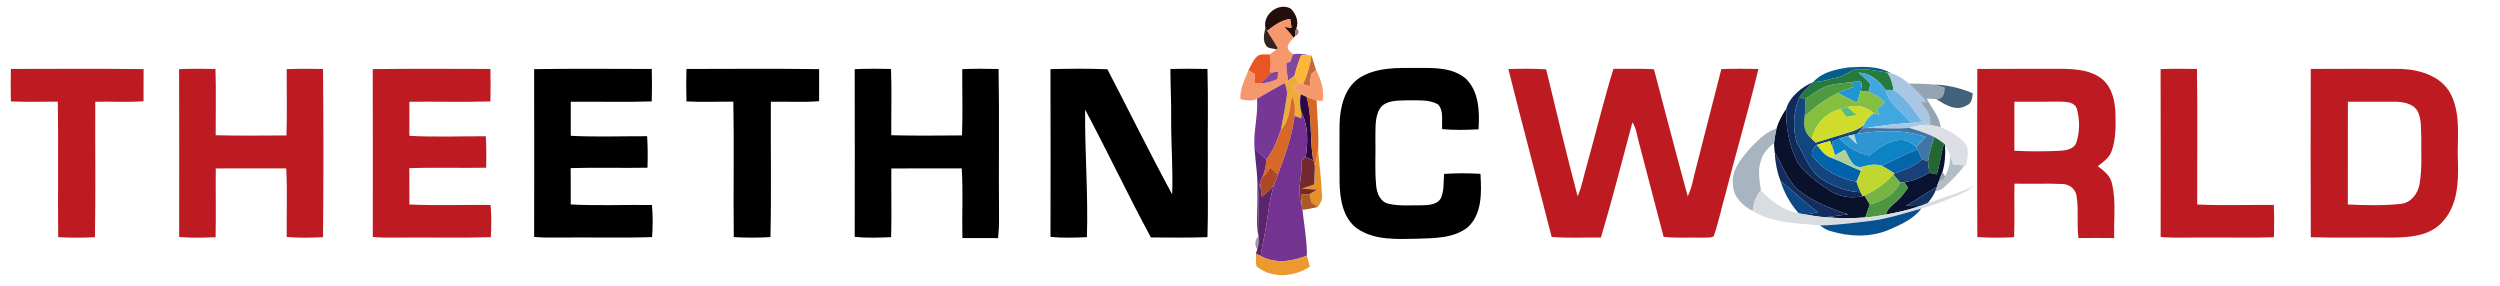 <?xml version="1.0" encoding="UTF-8" ?>
<!DOCTYPE svg PUBLIC "-//W3C//DTD SVG 1.1//EN" "http://www.w3.org/Graphics/SVG/1.1/DTD/svg11.dtd">
<svg width="1162pt" height="133pt" viewBox="0 0 1162 133" version="1.1" xmlns="http://www.w3.org/2000/svg">
<g id="#240e0bff">
<path fill="#240e0b" opacity="1.00" d=" M 588.17 12.84 C 586.82 6.61 594.51 0.82 600.01 4.06 C 602.29 6.31 603.77 9.99 602.58 13.13 C 602.01 14.23 601.83 15.46 602.03 16.68 C 601.84 16.90 601.45 17.33 601.26 17.55 C 599.91 15.78 598.43 14.11 596.88 12.52 C 598.01 12.65 599.15 12.77 600.30 12.89 C 600.09 11.53 599.88 10.17 599.68 8.81 C 595.54 9.37 592.18 11.89 588.97 14.35 C 588.77 13.97 588.37 13.22 588.17 12.84 Z" />
</g>
<g id="#f5986cff">
<path fill="#f5986c" opacity="1.00" d=" M 588.97 14.35 C 592.18 11.89 595.54 9.37 599.68 8.81 C 599.88 10.17 600.09 11.53 600.30 12.89 C 599.15 12.77 598.01 12.65 596.88 12.52 C 598.43 14.11 599.91 15.78 601.26 17.55 C 599.55 19.35 596.99 21.96 599.77 24.07 C 600.07 24.36 600.68 24.93 600.98 25.22 C 600.59 26.38 600.18 27.54 599.77 28.69 C 599.13 28.86 598.52 29.06 597.93 29.29 C 597.80 32.05 598.43 34.78 598.72 37.51 C 598.32 37.79 597.52 38.35 597.12 38.63 C 592.77 40.94 588.48 43.35 584.27 45.90 C 581.88 47.35 579.05 46.54 576.51 46.11 C 576.35 41.32 578.50 36.97 580.28 32.66 C 581.28 33.24 582.30 33.82 583.32 34.40 C 583.23 35.84 583.15 37.28 583.07 38.72 C 583.97 38.73 584.88 38.74 585.79 38.74 C 588.56 38.75 591.19 37.80 593.74 36.78 C 593.86 35.58 593.98 34.39 594.12 33.19 C 593.00 33.41 591.89 33.62 590.78 33.84 C 590.60 33.62 590.24 33.19 590.06 32.97 C 590.92 30.47 590.71 27.83 590.14 25.29 C 591.23 24.53 592.33 23.77 593.35 22.91 L 593.91 22.42 C 592.44 19.62 590.56 17.08 588.97 14.35 Z" />
</g>
<g id="#372121fe">
<path fill="#372121" opacity="1.00" d=" M 588.17 12.84 C 588.37 13.22 588.77 13.97 588.97 14.35 C 590.56 17.08 592.44 19.62 593.91 22.42 L 593.35 22.91 C 591.62 22.42 589.13 22.76 588.26 20.82 C 586.78 18.34 587.67 15.45 588.17 12.84 Z" />
</g>
<g id="#8e604fcb">
<path fill="#8e604f" opacity="0.80" d=" M 602.03 16.68 C 601.83 15.46 602.01 14.23 602.58 13.13 C 603.91 14.12 603.95 15.21 602.70 16.41 L 602.03 16.68 Z" />
</g>
<g id="#ea5524ff">
<path fill="#ea5524" opacity="1.00" d=" M 584.23 26.26 C 585.79 24.73 588.19 25.46 590.14 25.29 C 590.71 27.83 590.92 30.47 590.06 32.97 C 590.24 33.19 590.60 33.62 590.78 33.84 C 589.13 35.49 587.46 37.11 585.79 38.74 C 584.88 38.74 583.97 38.73 583.07 38.72 C 583.15 37.28 583.23 35.84 583.32 34.40 C 582.30 33.82 581.28 33.24 580.28 32.66 C 581.45 30.45 582.44 28.06 584.23 26.26 Z" />
</g>
<g id="#80489dff">
<path fill="#80489d" opacity="1.00" d=" M 600.98 25.22 C 603.45 24.76 605.96 25.07 608.38 25.67 C 607.50 25.66 605.72 25.63 604.84 25.62 C 603.55 28.73 602.49 31.93 601.68 35.20 C 600.70 35.98 599.72 36.76 598.72 37.51 C 598.43 34.78 597.80 32.05 597.93 29.29 C 598.52 29.06 599.13 28.86 599.77 28.69 C 600.18 27.54 600.59 26.38 600.98 25.22 Z" />
</g>
<g id="#fcb738ff">
<path fill="#fcb738" opacity="1.00" d=" M 601.68 35.20 C 602.49 31.93 603.55 28.73 604.84 25.62 C 605.72 25.63 607.50 25.66 608.38 25.67 L 609.58 25.70 C 608.92 30.37 607.66 34.94 605.63 39.21 C 605.21 39.07 604.37 38.79 603.94 38.65 C 603.14 37.52 602.41 36.36 601.68 35.20 Z" />
</g>
<g id="#c16130f0">
<path fill="#c16130" opacity="0.94" d=" M 609.58 25.70 C 610.28 27.99 610.98 30.29 611.71 32.58 C 610.93 33.20 610.17 33.81 609.41 34.43 C 609.21 36.32 609.01 38.21 608.82 40.10 C 607.75 39.82 606.68 39.52 605.63 39.21 C 607.66 34.94 608.92 30.37 609.58 25.70 Z" />
</g>
<g id="#025e8dff">
<path fill="#025e8d" opacity="1.00" d=" M 842.83 38.11 C 846.87 33.49 853.39 32.21 859.19 31.34 C 865.77 30.90 873.03 30.59 878.93 34.03 C 878.49 33.95 877.62 33.79 877.19 33.71 C 872.79 33.09 868.42 32.03 863.97 32.15 C 860.36 32.06 857.90 35.27 854.49 35.88 C 850.60 36.63 846.84 38.17 842.83 38.11 Z" />
</g>
<g id="#bd1b21ff">
<path fill="#bd1b21" opacity="1.00" d=" M 5.06 32.04 C 25.62 32.02 46.18 31.86 66.74 32.12 C 66.75 37.10 66.75 42.07 66.72 47.05 C 59.25 47.61 51.77 47.13 44.29 47.29 C 44.18 68.28 44.49 89.27 44.14 110.25 C 38.45 110.55 32.74 110.55 27.05 110.25 C 26.83 89.25 27.21 68.25 26.87 47.25 C 19.60 47.21 12.33 47.48 5.06 47.15 C 4.93 42.11 4.93 37.07 5.06 32.04 Z" />
<path fill="#bd1b21" opacity="1.00" d=" M 83.25 32.13 C 88.88 31.91 94.52 31.92 100.15 32.06 C 100.49 42.33 100.21 52.60 100.25 62.87 C 111.21 63.13 122.19 63.01 133.15 62.95 C 133.48 52.68 133.20 42.40 133.25 32.13 C 138.88 31.91 144.52 31.93 150.15 32.06 C 150.38 58.12 150.40 84.19 150.14 110.25 C 144.52 110.51 138.88 110.66 133.27 110.14 C 133.13 99.52 133.62 88.88 133.04 78.27 C 122.12 78.30 111.21 78.27 100.29 78.29 C 100.20 88.95 100.43 99.61 100.21 110.27 C 94.57 110.50 88.90 110.66 83.27 110.14 C 83.29 84.14 83.33 58.13 83.25 32.13 Z" />
<path fill="#bd1b21" opacity="1.00" d=" M 173.25 32.13 C 191.48 31.86 209.72 32.02 227.95 32.04 C 228.07 37.08 228.07 42.11 227.94 47.15 C 215.39 47.51 202.84 47.17 190.29 47.29 C 190.24 52.57 190.26 57.86 190.27 63.14 C 202.10 63.77 213.96 63.31 225.80 63.33 C 226.10 68.20 226.09 73.08 225.95 77.96 C 214.05 78.16 202.15 77.79 190.26 78.13 C 190.27 83.77 190.26 89.41 190.28 95.05 C 202.85 95.62 215.45 95.13 228.04 95.27 C 228.45 100.25 228.41 105.26 228.13 110.26 C 213.42 110.66 198.71 110.27 184.00 110.44 C 180.42 110.51 176.83 110.46 173.27 110.15 C 173.29 84.14 173.32 58.13 173.25 32.13 Z" />
<path fill="#bd1b21" opacity="1.00" d=" M 701.08 32.10 C 706.93 31.93 712.80 31.83 718.65 32.23 C 723.43 51.92 728.09 71.66 733.28 91.24 C 735.35 86.56 736.14 81.47 737.62 76.60 C 741.77 61.75 745.40 46.74 749.92 32.00 C 756.19 32.00 762.47 31.84 768.75 32.17 C 774.00 51.84 779.03 71.58 784.46 91.20 C 786.50 87.13 787.07 82.56 788.28 78.22 C 792.24 62.85 796.12 47.46 800.09 32.10 C 805.82 31.91 811.56 31.91 817.30 32.09 C 812.68 51.51 806.97 70.66 802.04 90.00 C 800.13 96.56 798.82 103.30 796.56 109.75 C 795.26 110.69 793.51 110.31 792.03 110.47 C 785.76 110.32 779.48 110.75 773.25 110.09 C 769.44 95.46 765.55 80.85 761.77 66.22 C 760.87 63.07 760.64 59.63 758.75 56.87 C 753.94 74.73 749.40 92.68 744.12 110.39 C 736.48 110.33 728.82 110.76 721.20 110.11 C 714.57 84.09 707.62 58.15 701.08 32.10 Z" />
<path fill="#bd1b21" opacity="1.00" d=" M 919.04 32.04 C 932.37 31.93 945.70 32.03 959.03 31.99 C 965.27 32.12 972.12 32.69 977.15 36.82 C 981.80 40.77 983.10 47.19 983.29 53.01 C 983.39 58.82 983.51 64.87 981.42 70.39 C 980.32 73.47 977.50 75.34 975.04 77.24 C 977.85 79.35 980.96 81.67 981.66 85.37 C 983.63 93.63 982.40 102.24 982.69 110.65 C 977.14 110.58 971.60 110.58 966.06 110.65 C 965.19 104.08 966.29 97.39 965.14 90.85 C 964.64 87.72 961.68 85.55 958.59 85.53 C 951.17 85.18 943.74 85.56 936.32 85.35 C 936.13 93.65 936.51 101.95 936.14 110.25 C 930.45 110.55 924.75 110.58 919.07 110.19 C 918.90 84.14 919.00 58.09 919.04 32.04 M 936.29 47.29 C 936.26 54.87 936.28 62.46 936.27 70.04 C 943.18 70.48 950.12 70.40 957.04 70.10 C 960.05 69.95 963.99 69.47 965.13 66.14 C 966.71 61.17 966.72 55.63 965.33 50.62 C 964.38 47.54 960.76 47.27 958.07 47.26 C 950.81 47.27 943.54 47.28 936.29 47.29 Z" />
<path fill="#bd1b21" opacity="1.00" d=" M 1004.25 32.13 C 1009.88 31.91 1015.51 31.92 1021.15 32.06 C 1021.48 53.05 1021.20 74.05 1021.27 95.05 C 1033.12 95.61 1045.00 95.15 1056.87 95.25 C 1057.08 100.25 1057.07 105.25 1056.94 110.26 C 1046.63 110.64 1036.31 110.31 1026.00 110.42 C 1018.75 110.29 1011.49 110.75 1004.27 110.15 C 1004.29 84.14 1004.32 58.14 1004.25 32.13 Z" />
<path fill="#bd1b21" opacity="1.00" d=" M 1074.04 32.04 C 1088.05 31.97 1102.06 31.96 1116.07 32.03 C 1124.86 32.36 1135.00 35.45 1139.19 43.91 C 1144.02 53.54 1141.98 64.64 1142.43 75.00 C 1142.77 84.73 1142.27 95.69 1135.20 103.18 C 1129.42 109.67 1120.09 110.35 1111.98 110.43 C 1099.34 110.30 1086.69 110.65 1074.05 110.26 C 1073.96 84.18 1073.97 58.11 1074.04 32.04 M 1091.29 47.29 C 1091.28 63.21 1091.30 79.13 1091.27 95.04 C 1099.46 95.42 1107.72 95.63 1115.89 94.76 C 1120.56 94.33 1123.82 90.05 1124.59 85.67 C 1125.88 78.54 1125.31 71.24 1125.41 64.03 C 1125.20 59.83 1125.63 55.30 1123.59 51.47 C 1121.35 48.00 1116.85 47.34 1113.05 47.27 C 1105.80 47.26 1098.54 47.28 1091.29 47.29 Z" />
</g>
<g id="#000000ff">
<path fill="#000000" opacity="1.00" d=" M 248.26 32.14 C 266.48 31.85 284.71 32.02 302.94 32.05 C 303.08 37.08 303.08 42.11 302.93 47.14 C 290.39 47.54 277.84 47.17 265.30 47.30 C 265.25 52.57 265.26 57.84 265.29 63.12 C 277.11 63.75 288.96 63.27 300.79 63.31 C 301.10 68.19 301.11 73.07 300.94 77.95 C 289.05 78.18 277.15 77.76 265.26 78.14 C 265.28 83.77 265.28 89.40 265.28 95.03 C 277.84 95.68 290.44 95.12 303.02 95.28 C 303.49 100.24 303.44 105.24 303.10 110.21 C 288.40 110.67 273.70 110.23 259.00 110.42 C 255.42 110.49 251.84 110.43 248.27 110.12 C 248.31 84.13 248.34 58.13 248.26 32.14 Z" />
<path fill="#000000" opacity="1.00" d=" M 319.06 32.05 C 339.62 32.03 360.18 31.84 380.73 32.14 C 380.74 37.11 380.74 42.07 380.72 47.03 C 373.25 47.65 365.77 47.13 358.29 47.29 C 358.17 68.26 358.57 89.24 358.11 110.20 C 352.43 110.54 346.74 110.54 341.06 110.20 C 340.80 89.22 341.25 68.24 340.86 47.26 C 333.59 47.20 326.33 47.53 319.07 47.14 C 318.92 42.11 318.92 37.08 319.06 32.05 Z" />
<path fill="#000000" opacity="1.00" d=" M 397.26 32.15 C 402.88 31.90 408.51 31.91 414.14 32.07 C 414.54 42.32 414.20 52.59 414.26 62.86 C 425.22 63.14 436.18 63.01 447.14 62.94 C 447.53 52.68 447.20 42.41 447.26 32.14 C 452.88 31.90 458.52 31.91 464.14 32.07 C 464.55 55.04 464.14 78.02 464.35 100.99 C 464.39 104.22 464.24 107.45 463.92 110.67 C 458.38 110.62 452.85 110.62 447.32 110.66 C 447.07 99.87 447.70 89.06 447.02 78.28 C 436.11 78.31 425.20 78.29 414.30 78.29 C 414.18 88.94 414.50 99.59 414.19 110.23 C 408.55 110.48 402.89 110.65 397.27 110.11 C 397.31 84.12 397.34 58.14 397.26 32.15 Z" />
<path fill="#000000" opacity="1.00" d=" M 488.26 32.14 C 497.07 31.93 505.91 31.81 514.72 32.20 C 524.79 51.55 534.40 71.16 544.82 90.32 C 545.27 78.55 544.27 66.79 544.36 55.02 C 544.44 47.36 544.03 39.71 544.00 32.05 C 549.74 31.92 555.48 31.93 561.22 32.06 C 561.64 46.04 561.27 60.02 561.39 74.00 C 561.27 86.07 561.64 98.15 561.22 110.22 C 552.46 110.58 543.70 110.38 534.94 110.37 C 524.35 90.77 514.84 70.60 504.36 50.95 C 504.17 70.72 505.85 90.46 505.19 110.24 C 499.55 110.47 493.90 110.66 488.27 110.11 C 488.30 84.12 488.34 58.13 488.26 32.14 Z" />
<path fill="#000000" opacity="1.00" d=" M 631.47 36.46 C 639.57 31.10 649.70 31.55 659.00 31.58 C 666.60 31.55 675.26 31.31 681.36 36.61 C 687.53 42.65 687.73 52.04 687.23 60.10 C 681.60 60.42 675.95 60.53 670.34 60.02 C 669.96 56.25 671.24 51.54 668.39 48.53 C 664.08 46.03 658.79 46.82 654.02 46.62 C 649.69 46.83 644.22 46.40 641.39 50.39 C 638.93 54.45 639.42 59.44 639.28 63.99 C 639.49 71.45 638.90 78.95 639.65 86.39 C 639.97 89.87 641.57 93.81 645.33 94.69 C 650.45 95.90 655.79 95.34 661.01 95.42 C 664.19 95.35 668.32 95.14 669.87 91.80 C 671.26 88.34 670.91 84.48 671.22 80.83 C 676.84 80.43 682.49 80.47 688.12 80.80 C 688.60 89.18 689.00 99.15 682.43 105.44 C 675.94 110.80 666.98 110.66 659.02 110.95 C 649.52 111.12 639.03 111.87 630.80 106.22 C 624.19 101.41 622.81 92.58 622.63 84.95 C 622.58 75.98 622.58 67.01 622.62 58.05 C 622.78 50.20 624.72 41.32 631.47 36.46 Z" />
</g>
<g id="#267a3eff">
<path fill="#267a3e" opacity="1.00" d=" M 854.49 35.88 C 857.90 35.27 860.36 32.06 863.97 32.15 C 868.42 32.03 872.79 33.09 877.19 33.71 C 878.87 36.11 879.83 38.91 880.10 41.83 C 879.16 41.82 877.27 41.80 876.33 41.79 C 873.51 37.52 869.24 33.90 863.89 33.77 C 865.75 35.54 867.89 37.08 869.37 39.21 C 869.16 40.41 868.75 41.56 868.39 42.72 C 867.22 42.50 866.05 42.32 864.89 42.14 C 865.11 40.77 865.75 39.17 864.87 37.91 C 863.56 37.79 862.25 37.98 860.96 38.12 C 857.73 38.58 854.46 38.77 851.27 39.45 C 846.66 40.44 842.83 43.37 839.12 46.10 C 838.44 45.86 837.07 45.37 836.39 45.13 C 838.10 42.42 840.53 40.30 842.83 38.11 C 846.84 38.17 850.60 36.63 854.49 35.88 Z" />
</g>
<g id="#82469dff">
<path fill="#82469d" opacity="1.00" d=" M 590.78 33.84 C 591.89 33.62 593.00 33.41 594.12 33.19 C 593.98 34.39 593.86 35.58 593.74 36.78 C 591.19 37.80 588.56 38.75 585.79 38.74 C 587.46 37.11 589.13 35.49 590.78 33.84 Z" />
</g>
<g id="#f6996dff">
<path fill="#f6996d" opacity="1.00" d=" M 609.41 34.43 C 610.17 33.81 610.93 33.20 611.71 32.58 C 614.01 36.99 615.67 41.87 614.78 46.91 C 614.08 46.86 612.68 46.77 611.98 46.72 C 610.38 46.28 608.83 45.70 607.31 45.06 C 606.63 44.75 605.27 44.13 604.60 43.81 C 603.31 42.69 602.11 41.49 600.90 40.30 C 601.91 39.75 602.92 39.20 603.94 38.65 C 604.37 38.79 605.21 39.07 605.63 39.21 C 606.68 39.52 607.75 39.82 608.82 40.10 C 609.01 38.21 609.21 36.32 609.41 34.43 Z" />
</g>
<g id="#40a8dfff">
<path fill="#40a8df" opacity="1.00" d=" M 863.89 33.77 C 869.24 33.90 873.51 37.52 876.33 41.79 C 878.18 48.28 884.18 52.11 888.21 57.17 C 881.30 57.52 874.44 58.34 867.63 59.51 C 867.08 59.54 865.98 59.60 865.42 59.63 C 865.61 59.28 866.00 58.58 866.19 58.24 C 867.22 55.96 868.76 53.93 870.98 52.69 C 871.81 52.89 872.65 53.11 873.49 53.33 C 873.14 52.46 872.79 51.60 872.46 50.74 C 873.64 49.65 874.83 48.55 876.03 47.45 C 873.73 45.51 871.28 43.66 868.39 42.72 C 868.75 41.56 869.16 40.41 869.37 39.21 C 867.89 37.08 865.75 35.54 863.89 33.77 Z" />
</g>
<g id="#a9c7e3ff">
<path fill="#a9c7e3" opacity="1.00" d=" M 877.19 33.71 C 877.62 33.79 878.49 33.95 878.93 34.03 C 882.03 34.93 884.83 36.68 887.22 38.84 C 890.20 41.50 892.90 44.46 895.52 47.48 C 894.78 47.43 893.32 47.34 892.58 47.30 C 895.05 50.41 897.88 53.81 897.03 58.09 C 893.75 57.81 890.53 58.51 887.43 59.46 C 880.83 59.98 874.23 59.47 867.63 59.51 C 874.44 58.34 881.30 57.52 888.21 57.17 C 889.94 56.99 891.67 56.73 893.41 56.47 C 889.37 51.28 885.82 45.36 880.10 41.83 C 879.83 38.91 878.87 36.11 877.19 33.71 Z" />
</g>
<g id="#edac38ff">
<path fill="#edac38" opacity="1.00" d=" M 598.72 37.51 C 599.72 36.76 600.70 35.98 601.68 35.20 C 602.41 36.36 603.14 37.52 603.94 38.65 C 602.92 39.20 601.91 39.75 600.90 40.30 C 602.11 41.49 603.31 42.69 604.60 43.81 C 604.06 46.58 604.18 49.41 604.88 52.13 C 604.88 53.08 604.87 54.04 604.85 54.99 C 603.80 54.63 602.77 54.27 601.74 53.91 C 601.95 50.79 602.08 47.51 600.56 44.67 C 599.38 50.07 599.37 56.13 595.35 60.41 C 596.38 55.07 597.44 49.72 598.14 44.32 C 598.46 42.35 597.74 40.45 597.12 38.63 C 597.52 38.35 598.32 37.79 598.72 37.51 Z" />
</g>
<g id="#1e96d2ff">
<path fill="#1e96d2" opacity="1.00" d=" M 860.96 38.12 C 862.25 37.98 863.56 37.79 864.87 37.91 C 865.75 39.17 865.11 40.77 864.89 42.14 C 864.37 44.04 863.75 45.90 863.15 47.77 C 860.18 46.32 857.23 44.84 854.34 43.26 C 856.57 42.01 858.98 41.16 861.44 40.46 C 861.32 39.87 861.08 38.70 860.96 38.12 Z" />
</g>
<g id="#102b5aff">
<path fill="#102b5a" opacity="1.00" d=" M 830.22 50.60 C 831.93 44.82 837.43 40.46 842.83 38.11 C 840.53 40.30 838.10 42.42 836.39 45.13 C 833.53 51.67 833.15 59.36 835.11 66.18 C 838.79 72.20 841.02 79.71 847.32 83.62 C 852.58 86.88 858.59 89.13 864.82 89.35 C 865.06 89.81 865.54 90.73 865.78 91.19 C 860.57 92.30 854.97 91.61 850.51 88.58 C 844.95 84.96 839.32 80.97 835.49 75.47 C 831.60 67.83 829.98 59.14 830.22 50.60 Z" />
</g>
<g id="#509943ff">
<path fill="#509943" opacity="1.00" d=" M 851.27 39.45 C 854.46 38.77 857.73 38.58 860.96 38.12 C 861.08 38.70 861.32 39.87 861.44 40.46 C 858.98 41.16 856.57 42.01 854.34 43.26 C 848.58 45.98 843.46 49.74 838.86 54.10 C 839.06 51.44 839.11 48.77 839.12 46.10 C 842.83 43.37 846.66 40.44 851.27 39.45 Z" />
</g>
<g id="#773795ff">
<path fill="#773795" opacity="1.00" d=" M 584.27 45.90 C 588.48 43.35 592.77 40.94 597.12 38.63 C 597.74 40.45 598.46 42.35 598.14 44.32 C 597.44 49.72 596.38 55.07 595.35 60.41 C 593.61 65.23 591.92 70.16 588.56 74.14 C 586.67 72.39 584.79 70.63 583.07 68.72 C 582.51 61.10 584.84 53.55 584.27 45.90 Z" />
</g>
<g id="#95a4b2ff">
<path fill="#95a4b2" opacity="1.00" d=" M 887.22 38.84 C 891.09 38.98 895.00 38.79 898.86 39.31 C 900.51 39.69 902.14 40.16 903.80 40.61 C 903.86 43.16 903.23 46.14 900.05 46.06 C 898.54 46.00 897.05 45.91 895.56 45.81 C 897.69 50.28 901.54 54.04 902.04 59.17 C 900.39 58.71 898.71 58.36 897.03 58.09 C 897.88 53.81 895.05 50.41 892.58 47.30 C 893.32 47.34 894.78 47.43 895.52 47.48 C 892.90 44.46 890.20 41.50 887.22 38.84 Z" />
</g>
<g id="#44617aff">
<path fill="#44617a" opacity="1.00" d=" M 898.86 39.31 C 905.07 39.43 911.22 40.89 916.93 43.34 C 916.71 45.55 916.51 48.16 914.06 49.02 C 909.27 51.96 904.08 48.73 900.05 46.06 C 903.23 46.14 903.86 43.16 903.80 40.61 C 902.14 40.16 900.51 39.69 898.86 39.31 Z" />
</g>
<g id="#84bf40ff">
<path fill="#84bf40" opacity="1.00" d=" M 864.89 42.14 C 866.05 42.32 867.22 42.50 868.39 42.72 C 871.28 43.66 873.73 45.51 876.03 47.45 C 874.83 48.55 873.64 49.65 872.46 50.74 C 872.79 51.60 873.14 52.46 873.49 53.33 C 872.65 53.11 871.81 52.89 870.98 52.69 C 867.66 49.62 863.07 48.48 858.71 49.79 C 857.63 50.07 856.57 50.37 855.52 50.71 C 848.72 52.24 843.68 57.87 842.09 64.54 C 838.80 62.04 838.00 57.97 838.86 54.10 C 843.46 49.74 848.58 45.98 854.34 43.26 C 857.23 44.84 860.18 46.32 863.15 47.77 C 863.75 45.90 864.37 44.04 864.89 42.14 Z" />
</g>
<g id="#6eb3e2ff">
<path fill="#6eb3e2" opacity="1.00" d=" M 888.21 57.17 C 884.18 52.11 878.18 48.28 876.33 41.79 C 877.27 41.80 879.16 41.82 880.10 41.83 C 885.82 45.36 889.37 51.28 893.41 56.47 C 891.67 56.73 889.94 56.99 888.21 57.17 Z" />
</g>
<g id="#2c0a3fff">
<path fill="#2c0a3f" opacity="1.00" d=" M 604.60 43.81 C 605.27 44.13 606.63 44.75 607.31 45.06 C 609.94 54.05 608.78 63.56 610.15 72.75 C 610.19 73.20 610.26 74.10 610.30 74.54 C 609.16 73.98 608.03 73.42 606.91 72.86 C 607.98 65.91 608.14 58.57 604.88 52.13 C 604.18 49.41 604.06 46.58 604.60 43.81 Z" />
</g>
<g id="#d76827ff">
<path fill="#d76827" opacity="1.00" d=" M 600.56 44.67 C 602.08 47.51 601.95 50.79 601.74 53.91 C 600.56 63.28 597.34 72.30 593.97 81.09 C 592.77 79.98 591.59 78.86 590.42 77.74 C 589.41 79.50 588.27 81.22 586.62 82.44 C 587.85 79.84 588.50 77.01 588.56 74.14 C 591.92 70.16 593.61 65.23 595.35 60.41 C 599.37 56.13 599.38 50.07 600.56 44.67 Z" />
</g>
<g id="#d66724ff">
<path fill="#d66724" opacity="1.00" d=" M 607.31 45.06 C 608.83 45.70 610.38 46.28 611.98 46.72 C 612.21 54.37 613.09 62.03 612.68 69.68 C 612.26 72.22 611.63 74.72 611.16 77.24 C 610.84 75.74 610.46 74.25 610.15 72.75 C 608.78 63.56 609.94 54.05 607.31 45.06 Z" />
</g>
<g id="#13457eff">
<path fill="#13457e" opacity="1.00" d=" M 836.39 45.13 C 837.07 45.37 838.44 45.86 839.12 46.10 C 839.11 48.77 839.06 51.44 838.86 54.10 C 838.00 57.97 838.80 62.04 842.09 64.54 C 842.56 64.97 843.49 65.84 843.95 66.27 C 849.08 64.73 854.15 63.02 859.30 61.55 C 861.76 60.86 864.18 59.88 866.19 58.24 C 866.00 58.58 865.61 59.28 865.42 59.63 C 864.76 60.52 864.06 61.36 863.32 62.17 C 862.92 62.26 862.12 62.44 861.71 62.53 C 861.04 62.68 859.69 63.00 859.02 63.15 C 857.64 63.50 856.28 63.89 854.96 64.36 C 853.78 64.86 852.62 65.42 851.47 65.97 C 851.67 67.29 851.90 68.61 852.17 69.93 C 851.66 68.47 851.14 67.01 850.64 65.56 C 848.55 66.08 846.48 66.62 844.47 67.36 C 843.04 68.86 841.05 71.05 842.89 73.07 C 847.74 79.31 855.25 82.94 862.89 84.47 C 863.48 86.11 864.09 87.75 864.82 89.35 C 858.59 89.13 852.58 86.88 847.32 83.62 C 841.02 79.71 838.79 72.20 835.11 66.18 C 833.15 59.36 833.53 51.67 836.39 45.13 Z" />
</g>
<g id="#cfdc2bff">
<path fill="#cfdc2b" opacity="1.00" d=" M 858.71 49.79 C 863.07 48.48 867.66 49.62 870.98 52.69 C 868.76 53.93 867.22 55.96 866.19 58.24 C 864.18 59.88 861.76 60.86 859.30 61.55 C 854.15 63.02 849.08 64.73 843.95 66.27 C 843.49 65.84 842.56 64.97 842.09 64.54 C 843.68 57.87 848.72 52.24 855.52 50.71 C 856.40 51.89 857.31 53.07 858.21 54.25 C 859.79 53.99 861.38 53.73 862.98 53.47 C 861.56 52.24 860.13 51.02 858.71 49.79 Z" />
</g>
<g id="#5aba7cff">
<path fill="#5aba7c" opacity="1.00" d=" M 855.52 50.71 C 856.57 50.37 857.63 50.07 858.71 49.79 C 860.13 51.02 861.56 52.24 862.98 53.47 C 861.38 53.73 859.79 53.99 858.21 54.25 C 857.31 53.07 856.40 51.89 855.52 50.71 Z" />
</g>
<g id="#09112bff">
<path fill="#09112b" opacity="1.00" d=" M 825.72 59.72 C 826.66 56.44 828.32 53.42 830.22 50.60 C 829.98 59.14 831.60 67.83 835.49 75.47 C 839.32 80.97 844.95 84.96 850.51 88.58 C 854.97 91.61 860.57 92.30 865.78 91.19 L 866.61 90.87 C 867.45 92.25 868.29 93.64 869.13 95.04 C 868.39 97.04 867.68 99.05 866.99 101.07 C 860.90 101.54 854.78 101.50 848.70 100.96 C 852.18 100.53 855.65 100.00 859.15 99.64 C 851.29 97.16 843.50 94.05 836.85 89.09 C 830.79 84.55 828.66 76.94 824.87 70.72 C 824.71 69.31 824.61 67.90 824.57 66.49 C 824.84 64.22 825.22 61.95 825.72 59.72 Z" />
</g>
<g id="#743391ff">
<path fill="#743391" opacity="1.00" d=" M 604.88 52.13 C 608.14 58.57 607.98 65.91 606.91 72.86 C 606.25 73.41 605.61 73.97 604.97 74.52 C 605.63 81.42 602.40 88.31 604.95 95.08 C 605.06 95.69 605.28 96.92 605.39 97.53 C 606.15 104.61 607.49 111.66 607.46 118.81 C 600.63 121.56 592.64 122.76 585.94 118.99 C 586.72 113.27 588.26 107.69 589.00 101.96 C 589.71 96.59 590.54 91.20 592.14 86.00 C 592.72 84.36 593.32 82.71 593.97 81.09 C 597.34 72.30 600.56 63.28 601.74 53.91 C 602.77 54.27 603.80 54.63 604.85 54.99 C 604.87 54.04 604.88 53.08 604.88 52.13 Z" />
</g>
<g id="#dce0e5ff">
<path fill="#dce0e5" opacity="1.00" d=" M 887.43 59.46 C 890.53 58.51 893.75 57.81 897.03 58.09 C 898.71 58.36 900.39 58.71 902.04 59.17 C 906.26 60.82 910.48 63.11 913.39 66.68 C 915.65 69.71 914.39 73.66 913.80 77.02 L 912.95 76.95 C 911.22 76.79 909.51 76.63 907.80 76.46 C 907.31 74.96 906.84 73.46 906.31 71.98 C 905.71 70.41 904.87 68.96 904.05 67.51 L 903.58 66.71 C 902.16 65.61 900.65 64.62 899.11 63.71 C 895.38 61.88 891.40 60.63 887.43 59.46 Z" />
</g>
<g id="#a8b4c0ff">
<path fill="#a8b4c0" opacity="1.00" d=" M 813.20 69.19 C 816.82 65.42 820.58 61.37 825.72 59.72 C 825.22 61.95 824.84 64.22 824.57 66.49 C 822.13 68.46 819.82 70.77 818.77 73.80 C 816.83 78.50 817.74 83.65 818.48 88.51 C 815.96 91.09 815.14 94.63 814.61 98.08 C 810.04 95.63 805.63 91.56 805.48 86.01 C 804.56 79.36 809.16 73.88 813.20 69.19 Z" />
</g>
<g id="#4275a7ff">
<path fill="#4275a7" opacity="1.00" d=" M 865.42 59.63 C 865.98 59.60 867.08 59.54 867.63 59.51 C 874.23 59.47 880.83 59.98 887.43 59.46 C 891.40 60.63 895.38 61.88 899.11 63.71 C 897.89 67.42 896.69 71.16 896.13 75.04 C 895.23 74.71 894.35 74.38 893.47 74.06 C 892.69 72.50 891.94 70.94 891.21 69.36 C 891.08 69.08 890.81 68.51 890.68 68.22 C 892.18 66.74 893.65 65.21 895.08 63.63 C 884.89 60.09 873.83 60.59 863.32 62.17 C 864.06 61.36 864.76 60.52 865.42 59.63 Z" />
</g>
<g id="#2e96d3ff">
<path fill="#2e96d3" opacity="1.00" d=" M 863.32 62.17 C 873.83 60.59 884.89 60.09 895.08 63.63 C 893.65 65.21 892.18 66.74 890.68 68.22 C 888.27 66.37 885.36 64.49 882.18 65.13 C 877.01 65.84 872.76 69.12 868.82 72.28 C 863.44 71.23 858.62 68.42 854.96 64.36 C 856.28 63.89 857.64 63.50 859.02 63.15 C 860.35 64.44 861.70 65.71 863.05 66.99 C 862.60 65.50 862.15 64.01 861.71 62.53 C 862.12 62.44 862.92 62.26 863.32 62.17 Z" />
</g>
<g id="#b5dbc2ff">
<path fill="#b5dbc2" opacity="1.00" d=" M 859.02 63.15 C 859.69 63.00 861.04 62.68 861.71 62.53 C 862.15 64.01 862.60 65.50 863.05 66.99 C 861.70 65.71 860.35 64.44 859.02 63.15 Z" />
</g>
<g id="#0d83c6ff">
<path fill="#0d83c6" opacity="1.00" d=" M 851.47 65.97 C 852.62 65.42 853.78 64.86 854.96 64.36 C 858.62 68.42 863.44 71.23 868.82 72.28 C 872.76 69.12 877.01 65.84 882.18 65.13 C 885.36 64.49 888.27 66.37 890.68 68.22 C 890.81 68.51 891.08 69.08 891.21 69.36 C 885.54 71.58 880.20 74.53 874.66 77.05 C 871.70 76.15 868.63 76.58 865.75 77.52 C 860.87 78.61 859.42 72.81 857.46 69.61 C 855.93 70.49 854.41 71.35 852.89 72.20 C 852.71 71.63 852.35 70.50 852.17 69.93 C 851.90 68.61 851.67 67.29 851.47 65.97 Z" />
</g>
<g id="#236733ff">
<path fill="#236733" opacity="1.00" d=" M 899.11 63.71 C 900.65 64.62 902.16 65.61 903.58 66.71 C 902.20 71.43 901.68 76.34 900.22 81.04 C 899.06 80.80 897.92 80.57 896.79 80.33 C 896.53 78.57 896.28 76.81 896.13 75.04 C 896.69 71.16 897.89 67.42 899.11 63.71 Z" />
</g>
<g id="#dde221ff">
<path fill="#dde221" opacity="1.00" d=" M 844.47 67.36 C 846.48 66.62 848.55 66.08 850.64 65.56 C 851.14 67.01 851.66 68.47 852.17 69.93 C 852.35 70.50 852.71 71.63 852.89 72.20 C 852.40 72.47 851.42 73.01 850.93 73.28 C 848.01 72.28 846.24 69.69 844.47 67.36 Z" />
</g>
<g id="#091331ff">
<path fill="#091331" opacity="1.00" d=" M 900.22 81.04 C 901.68 76.34 902.20 71.43 903.58 66.71 L 904.05 67.51 C 904.32 71.69 904.06 75.95 902.85 79.98 C 902.20 81.34 901.62 82.74 901.20 84.19 C 900.88 85.10 900.56 86.00 900.23 86.89 C 895.39 89.64 890.78 92.79 885.99 95.62 C 888.07 95.69 890.16 95.79 892.26 95.77 C 887.17 97.61 881.87 98.75 876.56 99.71 C 877.26 96.72 880.01 95.11 882.06 93.10 C 883.92 91.38 885.38 89.29 886.82 87.22 C 886.23 86.35 885.65 85.48 885.08 84.61 C 889.29 84.21 893.15 82.37 896.79 80.33 C 897.92 80.57 899.06 80.80 900.22 81.04 Z" />
</g>
<g id="#0163abff">
<path fill="#0163ab" opacity="1.00" d=" M 842.89 73.07 C 841.05 71.05 843.04 68.86 844.47 67.36 C 846.24 69.69 848.01 72.28 850.93 73.28 C 855.79 74.95 860.27 77.51 865.04 79.41 C 864.38 81.12 863.63 82.79 862.89 84.47 C 855.25 82.94 847.74 79.31 842.89 73.07 Z" />
</g>
<g id="#5d267bff">
<path fill="#5d267b" opacity="1.00" d=" M 583.07 68.72 C 584.79 70.63 586.67 72.39 588.56 74.14 C 588.50 77.01 587.85 79.84 586.62 82.44 C 586.27 83.21 585.96 83.98 585.67 84.77 C 583.89 93.19 585.58 101.84 585.05 110.36 L 584.90 109.96 C 583.68 103.41 584.70 96.63 584.41 90.00 C 584.83 82.86 583.59 75.81 583.07 68.72 Z" />
</g>
<g id="#aed19aff">
<path fill="#aed19a" opacity="1.00" d=" M 852.89 72.20 C 854.41 71.35 855.93 70.49 857.46 69.61 C 859.42 72.81 860.87 78.61 865.75 77.52 C 865.57 77.99 865.22 78.94 865.04 79.41 C 860.27 77.51 855.79 74.95 850.93 73.28 C 851.42 73.01 852.40 72.47 852.89 72.20 Z" />
</g>
<g id="#e6902aff">
<path fill="#e6902a" opacity="1.00" d=" M 611.16 77.24 C 611.63 74.72 612.26 72.22 612.68 69.68 C 613.23 76.82 614.24 83.94 614.47 91.10 C 614.77 93.08 613.52 94.67 612.49 96.20 C 611.52 95.52 610.56 94.84 609.60 94.17 C 609.29 92.85 608.98 91.52 608.69 90.20 C 609.87 89.50 611.06 88.81 612.25 88.11 C 609.82 87.98 607.38 87.86 604.96 87.73 C 606.91 87.06 608.87 86.40 610.83 85.74 C 610.96 82.91 611.08 80.08 611.16 77.24 Z" />
</g>
<g id="#0466a8ff">
<path fill="#0466a8" opacity="1.00" d=" M 874.66 77.05 C 880.20 74.53 885.54 71.58 891.21 69.36 C 891.94 70.94 892.69 72.50 893.47 74.06 C 889.77 77.32 885.18 79.10 880.56 80.60 C 878.61 79.38 876.67 78.15 874.66 77.05 Z" />
</g>
<g id="#132d5eff">
<path fill="#132d5e" opacity="1.00" d=" M 824.87 70.72 C 828.66 76.94 830.79 84.55 836.85 89.09 C 843.50 94.05 851.29 97.16 859.15 99.64 C 855.65 100.00 852.18 100.53 848.70 100.96 C 845.68 100.81 842.70 100.31 839.73 99.81 C 841.46 99.43 843.17 98.97 844.90 98.52 C 838.76 94.18 833.57 88.70 827.60 84.17 C 825.94 79.87 825.11 75.32 824.87 70.72 Z" />
</g>
<g id="#b3bdc8fe">
<path fill="#b3bdc8" opacity="1.00" d=" M 906.31 71.98 C 906.84 73.46 907.31 74.96 907.80 76.46 C 909.51 76.63 911.22 76.79 912.95 76.95 C 910.30 80.87 906.83 84.14 903.33 87.29 C 902.32 88.32 900.88 88.62 899.53 88.84 C 899.71 88.36 900.06 87.38 900.23 86.89 C 900.56 86.00 900.88 85.10 901.20 84.19 C 902.41 83.93 903.82 83.34 904.13 81.97 C 905.55 78.84 906.74 75.48 906.31 71.98 Z" />
</g>
<g id="#742930ff">
<path fill="#742930" opacity="1.00" d=" M 606.91 72.86 C 608.03 73.42 609.16 73.98 610.30 74.54 C 610.26 74.10 610.19 73.20 610.15 72.75 C 610.46 74.25 610.84 75.74 611.16 77.24 C 611.08 80.08 610.96 82.91 610.83 85.74 C 608.87 86.40 606.91 87.06 604.96 87.73 C 607.38 87.86 609.82 87.98 612.25 88.11 C 611.06 88.81 609.87 89.50 608.69 90.20 C 607.46 90.23 606.24 90.26 605.03 90.29 C 604.98 91.89 604.93 93.49 604.95 95.08 C 602.40 88.31 605.63 81.42 604.97 74.52 C 605.61 73.97 606.25 73.41 606.91 72.86 Z" />
</g>
<g id="#194177ff">
<path fill="#194177" opacity="1.00" d=" M 893.47 74.06 C 894.35 74.38 895.23 74.71 896.13 75.04 C 896.28 76.81 896.53 78.57 896.79 80.33 C 893.15 82.37 889.29 84.21 885.08 84.61 C 884.61 84.66 883.65 84.78 883.18 84.83 C 882.11 83.59 881.06 82.34 880.02 81.10 L 880.56 80.60 C 885.18 79.10 889.77 77.32 893.47 74.06 Z" />
</g>
<g id="#c0d730ff">
<path fill="#c0d730" opacity="1.00" d=" M 865.75 77.52 C 868.63 76.58 871.70 76.15 874.66 77.05 C 876.67 78.15 878.61 79.38 880.56 80.60 L 880.02 81.10 C 876.35 85.34 871.66 88.51 866.61 90.87 L 865.78 91.19 C 865.54 90.73 865.06 89.81 864.82 89.35 C 864.09 87.75 863.48 86.11 862.89 84.47 C 863.63 82.79 864.38 81.12 865.04 79.41 C 865.22 78.94 865.57 77.99 865.75 77.52 Z" />
</g>
<g id="#af4824ff">
<path fill="#af4824" opacity="1.00" d=" M 590.42 77.74 C 591.59 78.86 592.77 79.98 593.97 81.09 C 593.32 82.71 592.72 84.36 592.14 86.00 C 590.57 88.10 588.58 89.82 586.51 91.39 C 586.15 89.19 585.82 86.99 585.67 84.77 C 585.96 83.98 586.27 83.21 586.62 82.44 C 588.27 81.22 589.41 79.50 590.42 77.74 Z" />
</g>
<g id="#3e465283">
<path fill="#3e4652" opacity="0.51" d=" M 901.20 84.19 C 901.62 82.74 902.20 81.34 902.85 79.98 C 903.17 80.48 903.81 81.47 904.13 81.97 C 903.82 83.34 902.41 83.93 901.20 84.19 Z" />
</g>
<g id="#76b543ff">
<path fill="#76b543" opacity="1.00" d=" M 880.02 81.10 C 881.06 82.34 882.11 83.59 883.18 84.83 C 880.66 90.53 874.88 93.54 869.13 95.04 C 868.29 93.64 867.45 92.25 866.61 90.87 C 871.66 88.51 876.35 85.34 880.02 81.10 Z" />
</g>
<g id="#0e4987ff">
<path fill="#0e4987" opacity="1.00" d=" M 827.60 84.17 C 833.57 88.70 838.76 94.18 844.90 98.52 C 843.17 98.97 841.46 99.43 839.73 99.81 C 838.48 99.63 837.24 99.41 836.02 99.16 C 832.22 94.78 829.27 89.73 827.60 84.17 Z" />
</g>
<g id="#4d9643ff">
<path fill="#4d9643" opacity="1.00" d=" M 883.18 84.83 C 883.65 84.78 884.61 84.66 885.08 84.61 C 885.65 85.48 886.23 86.35 886.82 87.22 C 885.38 89.29 883.92 91.38 882.06 93.10 C 880.01 95.11 877.26 96.72 876.56 99.71 C 873.40 100.35 870.20 100.82 866.99 101.07 C 867.68 99.05 868.39 97.04 869.13 95.04 C 874.88 93.54 880.66 90.53 883.18 84.83 Z" />
</g>
<g id="#5a256bff">
<path fill="#5a256b" opacity="1.00" d=" M 585.05 110.36 C 585.58 101.84 583.89 93.19 585.67 84.77 C 585.82 86.99 586.15 89.19 586.51 91.39 C 588.58 89.82 590.57 88.10 592.14 86.00 C 590.54 91.20 589.71 96.59 589.00 101.96 C 588.26 107.69 586.72 113.27 585.94 118.99 C 585.40 118.71 584.31 118.17 583.76 117.90 C 583.91 117.39 584.21 116.37 584.36 115.86 C 584.97 114.09 585.10 112.21 585.05 110.36 Z" />
</g>
<g id="#d7dde1ff">
<path fill="#d7dde1" opacity="1.00" d=" M 896.06 94.28 C 903.46 91.80 911.00 89.67 918.02 86.15 C 913.62 89.90 907.98 91.47 902.78 93.71 C 899.61 95.01 896.33 96.04 893.03 96.96 C 885.03 99.14 877.11 101.78 868.85 102.75 C 861.23 103.61 853.61 104.67 845.94 104.77 C 835.34 103.71 824.00 103.81 814.61 98.08 C 815.14 94.63 815.96 91.09 818.48 88.51 C 823.18 93.60 829.08 97.84 836.02 99.16 C 837.24 99.41 838.48 99.63 839.73 99.81 C 842.70 100.31 845.68 100.81 848.70 100.96 C 854.78 101.50 860.90 101.54 866.99 101.07 C 870.20 100.82 873.40 100.35 876.56 99.71 C 881.87 98.75 887.17 97.61 892.26 95.77 C 893.54 95.34 894.80 94.82 896.06 94.28 Z" />
</g>
<g id="#143365ff">
<path fill="#143365" opacity="1.00" d=" M 885.99 95.62 C 890.78 92.79 895.39 89.64 900.23 86.89 C 900.06 87.38 899.71 88.36 899.53 88.84 C 898.77 90.88 897.43 92.63 896.06 94.28 C 894.80 94.82 893.54 95.34 892.26 95.77 C 890.16 95.79 888.07 95.69 885.99 95.62 Z" />
</g>
<g id="#ad5926ff">
<path fill="#ad5926" opacity="1.00" d=" M 605.03 90.29 C 606.24 90.26 607.46 90.23 608.69 90.20 C 608.98 91.52 609.29 92.85 609.60 94.17 C 610.56 94.84 611.52 95.52 612.49 96.20 C 610.15 96.80 607.78 97.27 605.39 97.53 C 605.28 96.92 605.06 95.69 604.95 95.08 C 604.93 93.49 604.98 91.89 605.03 90.29 Z" />
</g>
<g id="#065291ff">
<path fill="#065291" opacity="1.00" d=" M 868.85 102.75 C 877.11 101.78 885.03 99.14 893.03 96.96 C 889.28 101.95 883.41 104.45 877.86 106.84 C 869.25 110.48 859.41 110.06 850.61 107.34 C 848.86 106.86 847.34 105.86 845.94 104.77 C 853.61 104.67 861.23 103.61 868.85 102.75 Z" />
</g>
<g id="#4d3d5487">
<path fill="#4d3d54" opacity="0.53" d=" M 584.90 109.96 L 585.05 110.36 C 585.10 112.21 584.97 114.09 584.36 115.86 C 583.01 114.27 583.25 111.25 584.90 109.96 Z" />
</g>
<g id="#ec9a30ff">
<path fill="#ec9a30" opacity="1.00" d=" M 583.76 117.90 C 584.31 118.17 585.40 118.71 585.94 118.99 C 592.64 122.76 600.63 121.56 607.46 118.81 C 607.90 120.53 608.34 122.25 608.80 123.97 C 601.49 128.81 591.00 129.63 584.03 123.77 C 583.59 121.85 583.79 119.85 583.76 117.90 Z" />
</g>
</svg>
